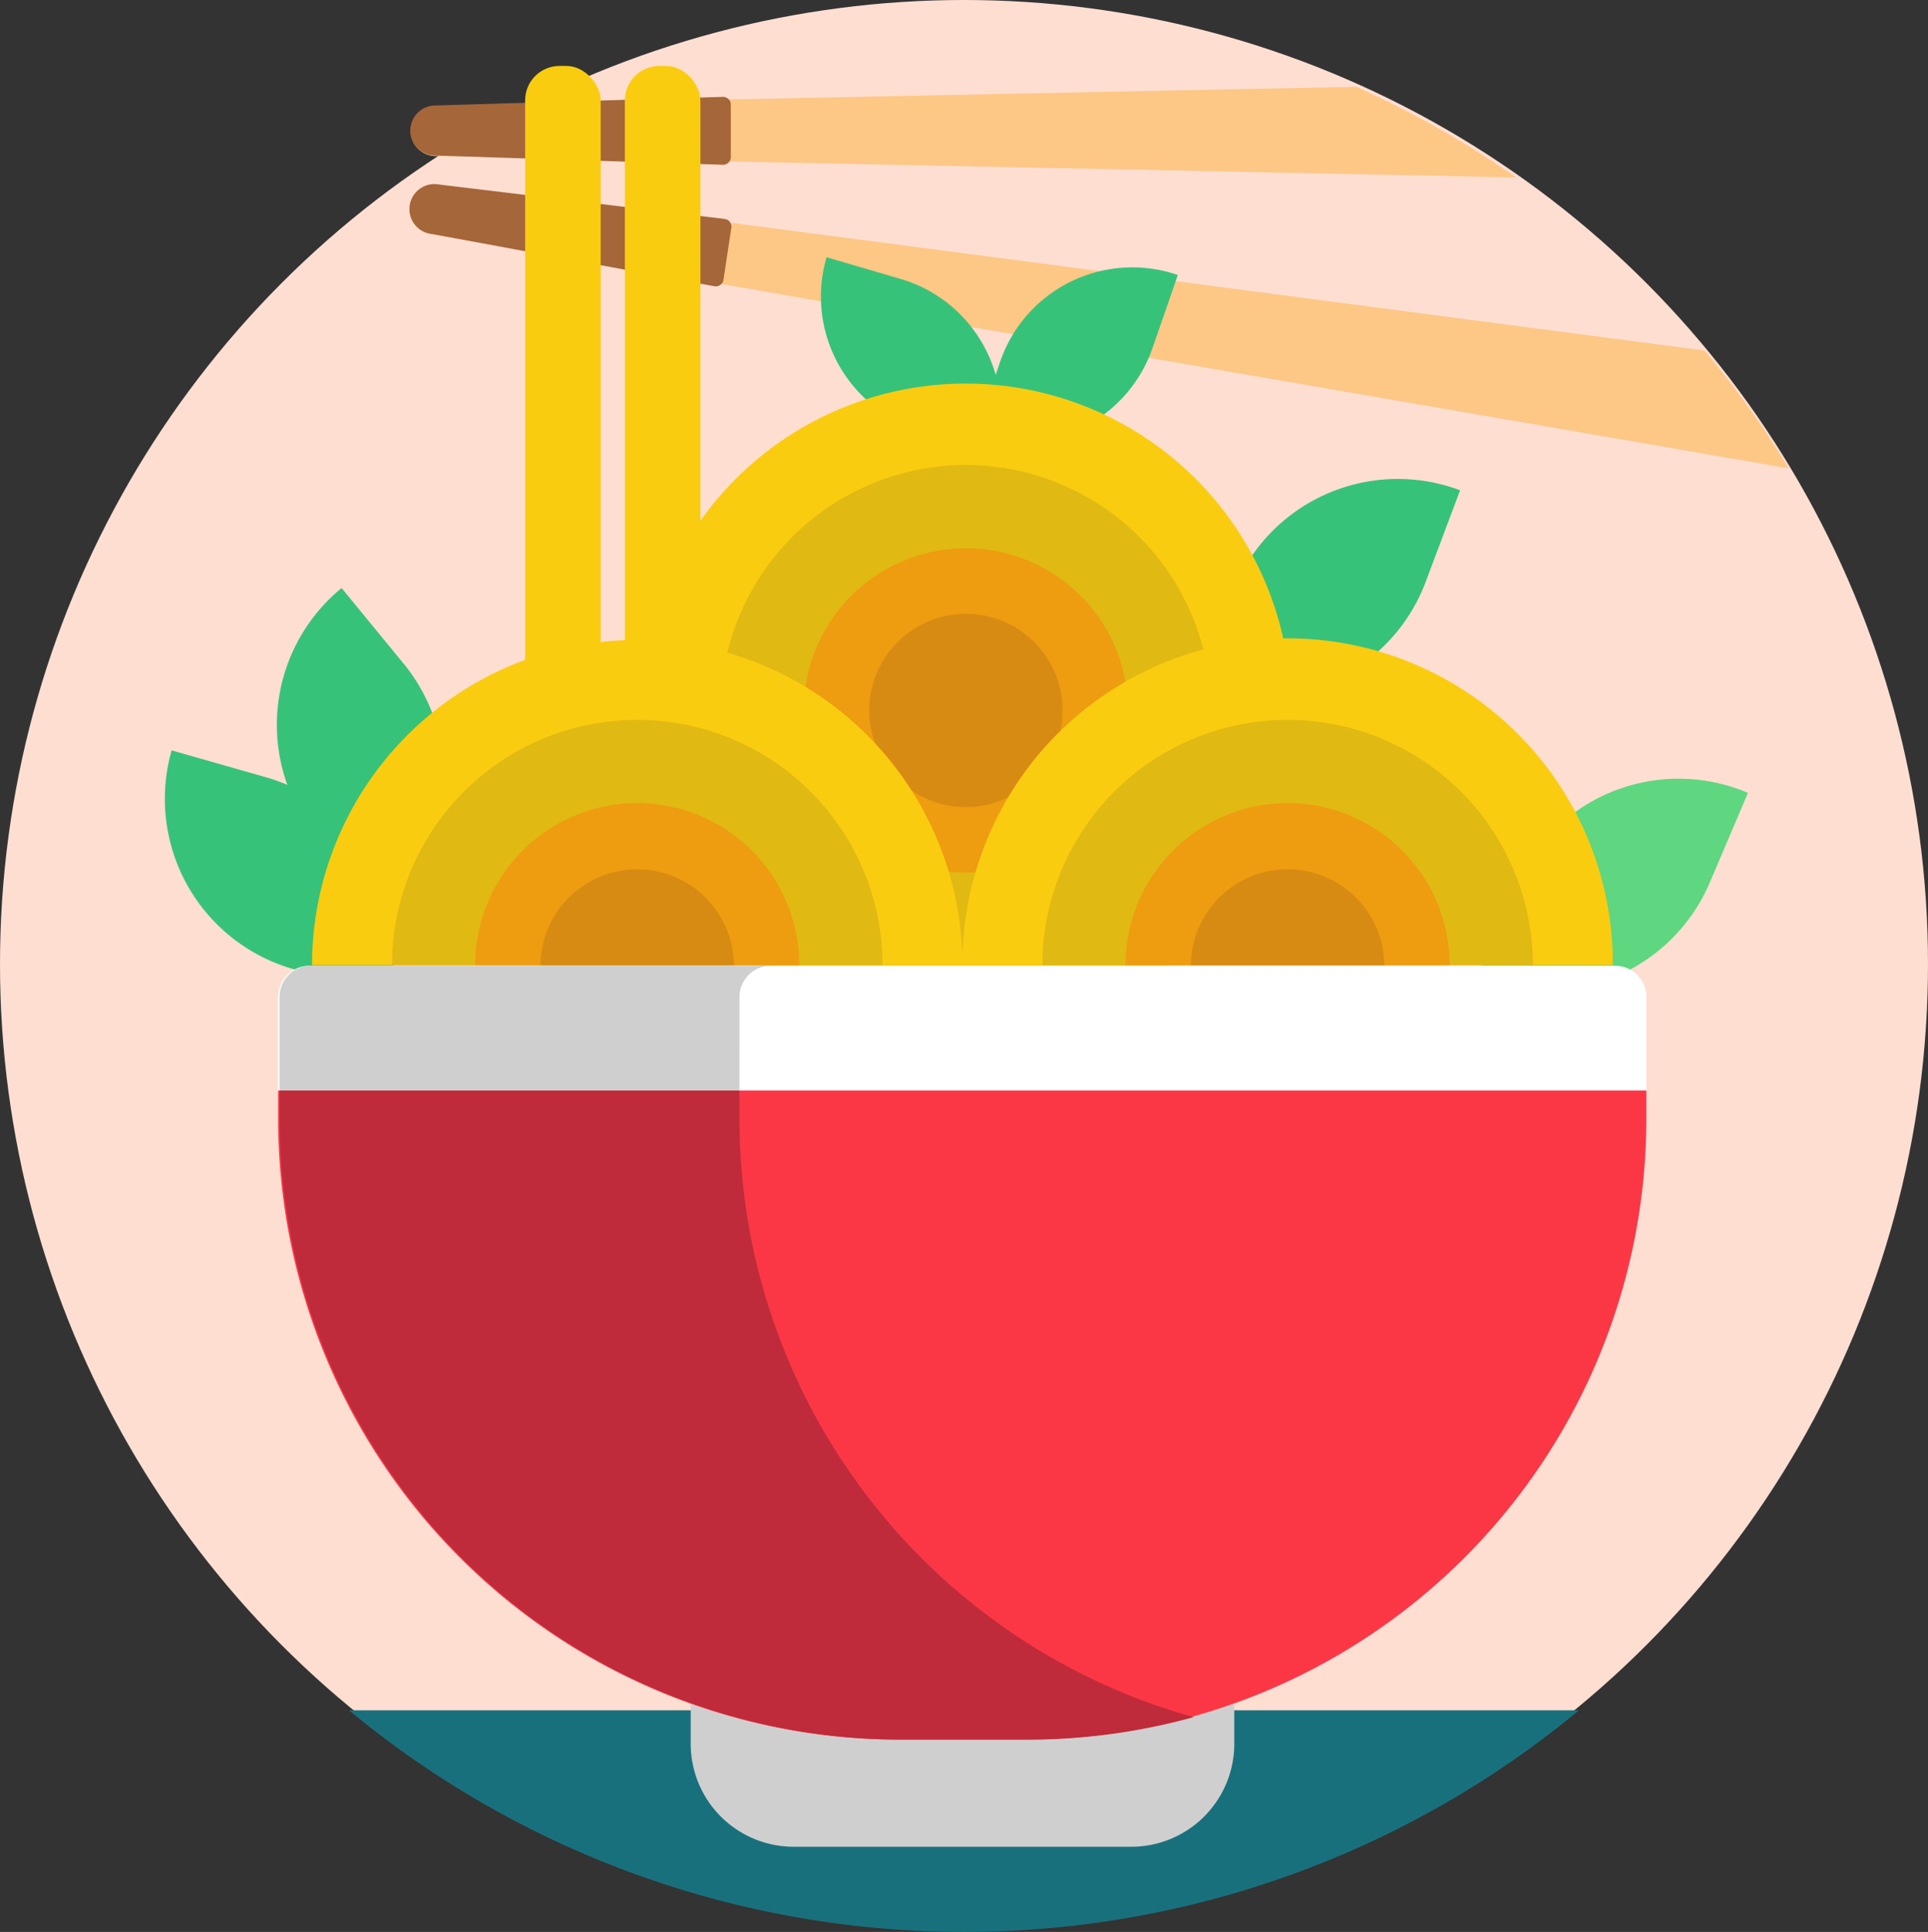 <svg xmlns="http://www.w3.org/2000/svg" width="246.516" height="247" viewBox="0 0 246.516 247">
  <rect x="0" y="0" width="246.516" height="247" fill="#333333" stroke="none"/>
  <g id="Asian" transform="translate(-77.6 -60.96)">
    <circle id="Ellipse_310" data-name="Ellipse 310" cx="123.258" cy="123.258" r="123.258" transform="translate(77.6 60.96)" fill="#ffded2"/>
    <path id="Path_15044" data-name="Path 15044" d="M275.529,260.2a123.269,123.269,0,0,1-157.269,0Z" transform="translate(3.964 19.422)" fill="#19707d"/>
    <path id="Path_15045" data-name="Path 15045" d="M266.789,82.658l-100.4-2.041h-.176l-3.709-.077-9.658-.2h-3.095l-9.658-.2-10.327-.209h-1.1a3.2,3.2,0,1,1,0-6.4l11.425-.351h1.482l8.176-.165,3.095-.066,9.636-.2,3.677-.066h.23l79.94-1.613a123.2,123.2,0,0,1,20.457,11.578Z" transform="translate(4.648 0.986)" fill="#fdc785"/>
    <path id="Path_15046" data-name="Path 15046" d="M166.4,79.977a.988.988,0,0,1-1.1.944l-36.678-1.174a3.2,3.2,0,1,1,0-6.4l36.678-1.1a1,1,0,0,1,1.1.955Z" transform="translate(4.643 1.1)" fill="#a56639"/>
    <path id="Path_15047" data-name="Path 15047" d="M301.671,118.747l-81.817-14.136-17.351-3-5.323-.922L177.93,97.4l-12.555-2.195h-.165l-2.689-.461-9.658-1.668-3.095-.538-9.658-1.668-11.919-2.052a3.2,3.2,0,1,1,.955-6.321l10.975,1.438L149.78,85.2l3.095.406,9.658,1.262,3.819.5h.23l47.027,6.168,9.7,1.284,67.6,8.868a123.819,123.819,0,0,1,10.755,15.057Z" transform="translate(4.644 2.092)" fill="#fdc785"/>
    <path id="Path_15048" data-name="Path 15048" d="M165.453,94.682a.988.988,0,0,1-1.185.779l-36.085-6.673a3.2,3.2,0,1,1,.955-6.321l36.436,4.39a1,1,0,0,1,.9,1.1Z" transform="translate(4.643 2.089)" fill="#a56639"/>
    <path id="Path_15049" data-name="Path 15049" d="M22.63,0h0V12.522A22.63,22.63,0,0,1,0,35.152H0V22.63A22.63,22.63,0,0,1,22.63,0Z" transform="translate(93.345 178.661) rotate(-74.1)" fill="#37c27a"/>
    <path id="Path_15050" data-name="Path 15050" d="M22.63,0h0V12.522A22.63,22.63,0,0,1,0,35.152H0V22.663A22.63,22.63,0,0,1,22.63,0Z" transform="matrix(0.773, -0.634, 0.634, 0.773, 103.784, 150.488)" fill="#37c27a"/>
    <path id="Path_15051" data-name="Path 15051" d="M196.167,104.253l-.582,1.712a17.867,17.867,0,0,0-12.149-12.259l-9.471-2.777h0a17.856,17.856,0,0,0,12.072,22.158l9.471,2.777h0a15.425,15.425,0,0,0,.373-1.525,17.856,17.856,0,0,0,19.755-11.8l3.238-9.34a17.867,17.867,0,0,0-22.707,11.052Z" transform="translate(9.323 2.921)" fill="#37c27a"/>
    <path id="Path_15052" data-name="Path 15052" d="M22.63,0h0V12.522A22.63,22.63,0,0,1,0,35.119H0V22.575A22.63,22.63,0,0,1,22.63,0Z" transform="translate(280.278 153.46) rotate(23.08)" fill="#5fd680"/>
    <path id="Path_15053" data-name="Path 15053" d="M22.63,0h0V12.522A22.63,22.63,0,0,1,0,35.152H0V22.575A22.63,22.63,0,0,1,22.63,0Z" transform="matrix(0.936, 0.352, -0.352, 0.936, 243.11, 115.679)" fill="#37c27a"/>
    <rect id="Rectangle_18695" data-name="Rectangle 18695" width="9.658" height="113.765" rx="4.4" transform="translate(144.744 69.389)" fill="#facc10"/>
    <rect id="Rectangle_18696" data-name="Rectangle 18696" width="9.658" height="113.765" rx="4.4" transform="translate(157.497 69.389)" fill="#facc10"/>
    <path id="Path_15054" data-name="Path 15054" d="M235.386,147.413a41.581,41.581,0,1,0-83.161,0Z" transform="translate(7.274 4.374)" fill="#facc10"/>
    <path id="Path_15055" data-name="Path 15055" d="M152.23,143.72a41.581,41.581,0,1,0,83.161,0Z" transform="translate(7.275 8.067)" fill="#facc10"/>
    <circle id="Ellipse_311" data-name="Ellipse 311" cx="31.366" cy="31.366" r="31.366" transform="translate(160.103 134.807) rotate(-22.5)" fill="#e1b913"/>
    <circle id="Ellipse_312" data-name="Ellipse 312" cx="20.72" cy="20.72" r="20.72" transform="matrix(0.526, -0.851, 0.851, 0.526, 172.571, 158.521)" fill="#ee9c10"/>
    <path id="Path_15056" data-name="Path 15056" d="M203.587,144.818a12.357,12.357,0,1,0,0,.011Z" transform="translate(9.87 6.97)" fill="#d88b13"/>
    <path id="Path_15057" data-name="Path 15057" d="M197.117,177.093a41.581,41.581,0,1,0-83.162,0Z" transform="translate(3.544 7.267)" fill="#facc10"/>
    <path id="Path_15058" data-name="Path 15058" d="M185.991,176.186a31.363,31.363,0,1,0-62.726,0Z" transform="translate(4.451 8.175)" fill="#e1b913"/>
    <path id="Path_15059" data-name="Path 15059" d="M174.4,175.24a20.72,20.72,0,0,0-41.441,0Z" transform="translate(5.396 9.12)" fill="#ee9c10"/>
    <path id="Path_15060" data-name="Path 15060" d="M165.307,174.5a12.369,12.369,0,0,0-24.737,0Z" transform="translate(6.138 9.862)" fill="#d88b13"/>
    <path id="Path_15061" data-name="Path 15061" d="M272.887,177.093a41.581,41.581,0,1,0-83.161,0Z" transform="translate(10.93 7.267)" fill="#facc10"/>
    <path id="Path_15062" data-name="Path 15062" d="M261.761,176.186a31.363,31.363,0,1,0-62.726,0Z" transform="translate(11.837 8.175)" fill="#e1b913"/>
    <path id="Path_15063" data-name="Path 15063" d="M250.171,175.24a20.72,20.72,0,0,0-41.441,0Z" transform="translate(12.782 9.12)" fill="#ee9c10"/>
    <path id="Path_15064" data-name="Path 15064" d="M241.077,174.5a12.369,12.369,0,0,0-24.737,0Z" transform="translate(13.524 9.862)" fill="#d88b13"/>
    <path id="Path_15065" data-name="Path 15065" d="M158,252h69.58v13.279a13.17,13.17,0,0,1-13.17,13.17H171.247a13.17,13.17,0,0,1-13.17-13.17V252Z" transform="translate(7.837 18.622)" fill="#cfcfcf"/>
    <path id="Path_15066" data-name="Path 15066" d="M284.949,177.465v15.54a79.414,79.414,0,0,1-79.4,79.414H189.458A79.414,79.414,0,0,1,110,193.005v-15.54a4,4,0,0,1,3.995-3.995H280.921a3.995,3.995,0,0,1,4.028,3.995Z" transform="translate(3.158 10.967)" fill="#fff"/>
    <path id="Path_15067" data-name="Path 15067" d="M284.949,188v3.578a79.4,79.4,0,0,1-79.414,79.414H189.458A79.4,79.4,0,0,1,110,191.589V188Z" transform="translate(3.158 12.384)" fill="#fc3745"/>
    <path id="Path_15068" data-name="Path 15068" d="M168.973,177.465a4,4,0,0,1,3.984-3.995H114.165a4,4,0,0,0-3.995,3.995v11.952h58.8Z" transform="translate(3.175 10.967)" fill="#cfcfcf"/>
    <path id="Path_15069" data-name="Path 15069" d="M168.973,191.589V188h-58.8v3.578a79.414,79.414,0,0,0,79.414,79.414h16.089a79.755,79.755,0,0,0,21.357-2.875,79.446,79.446,0,0,1-58.057-76.527Z" transform="translate(3.175 12.384)" fill="#bf2b3a"/>
  </g>
</svg>
